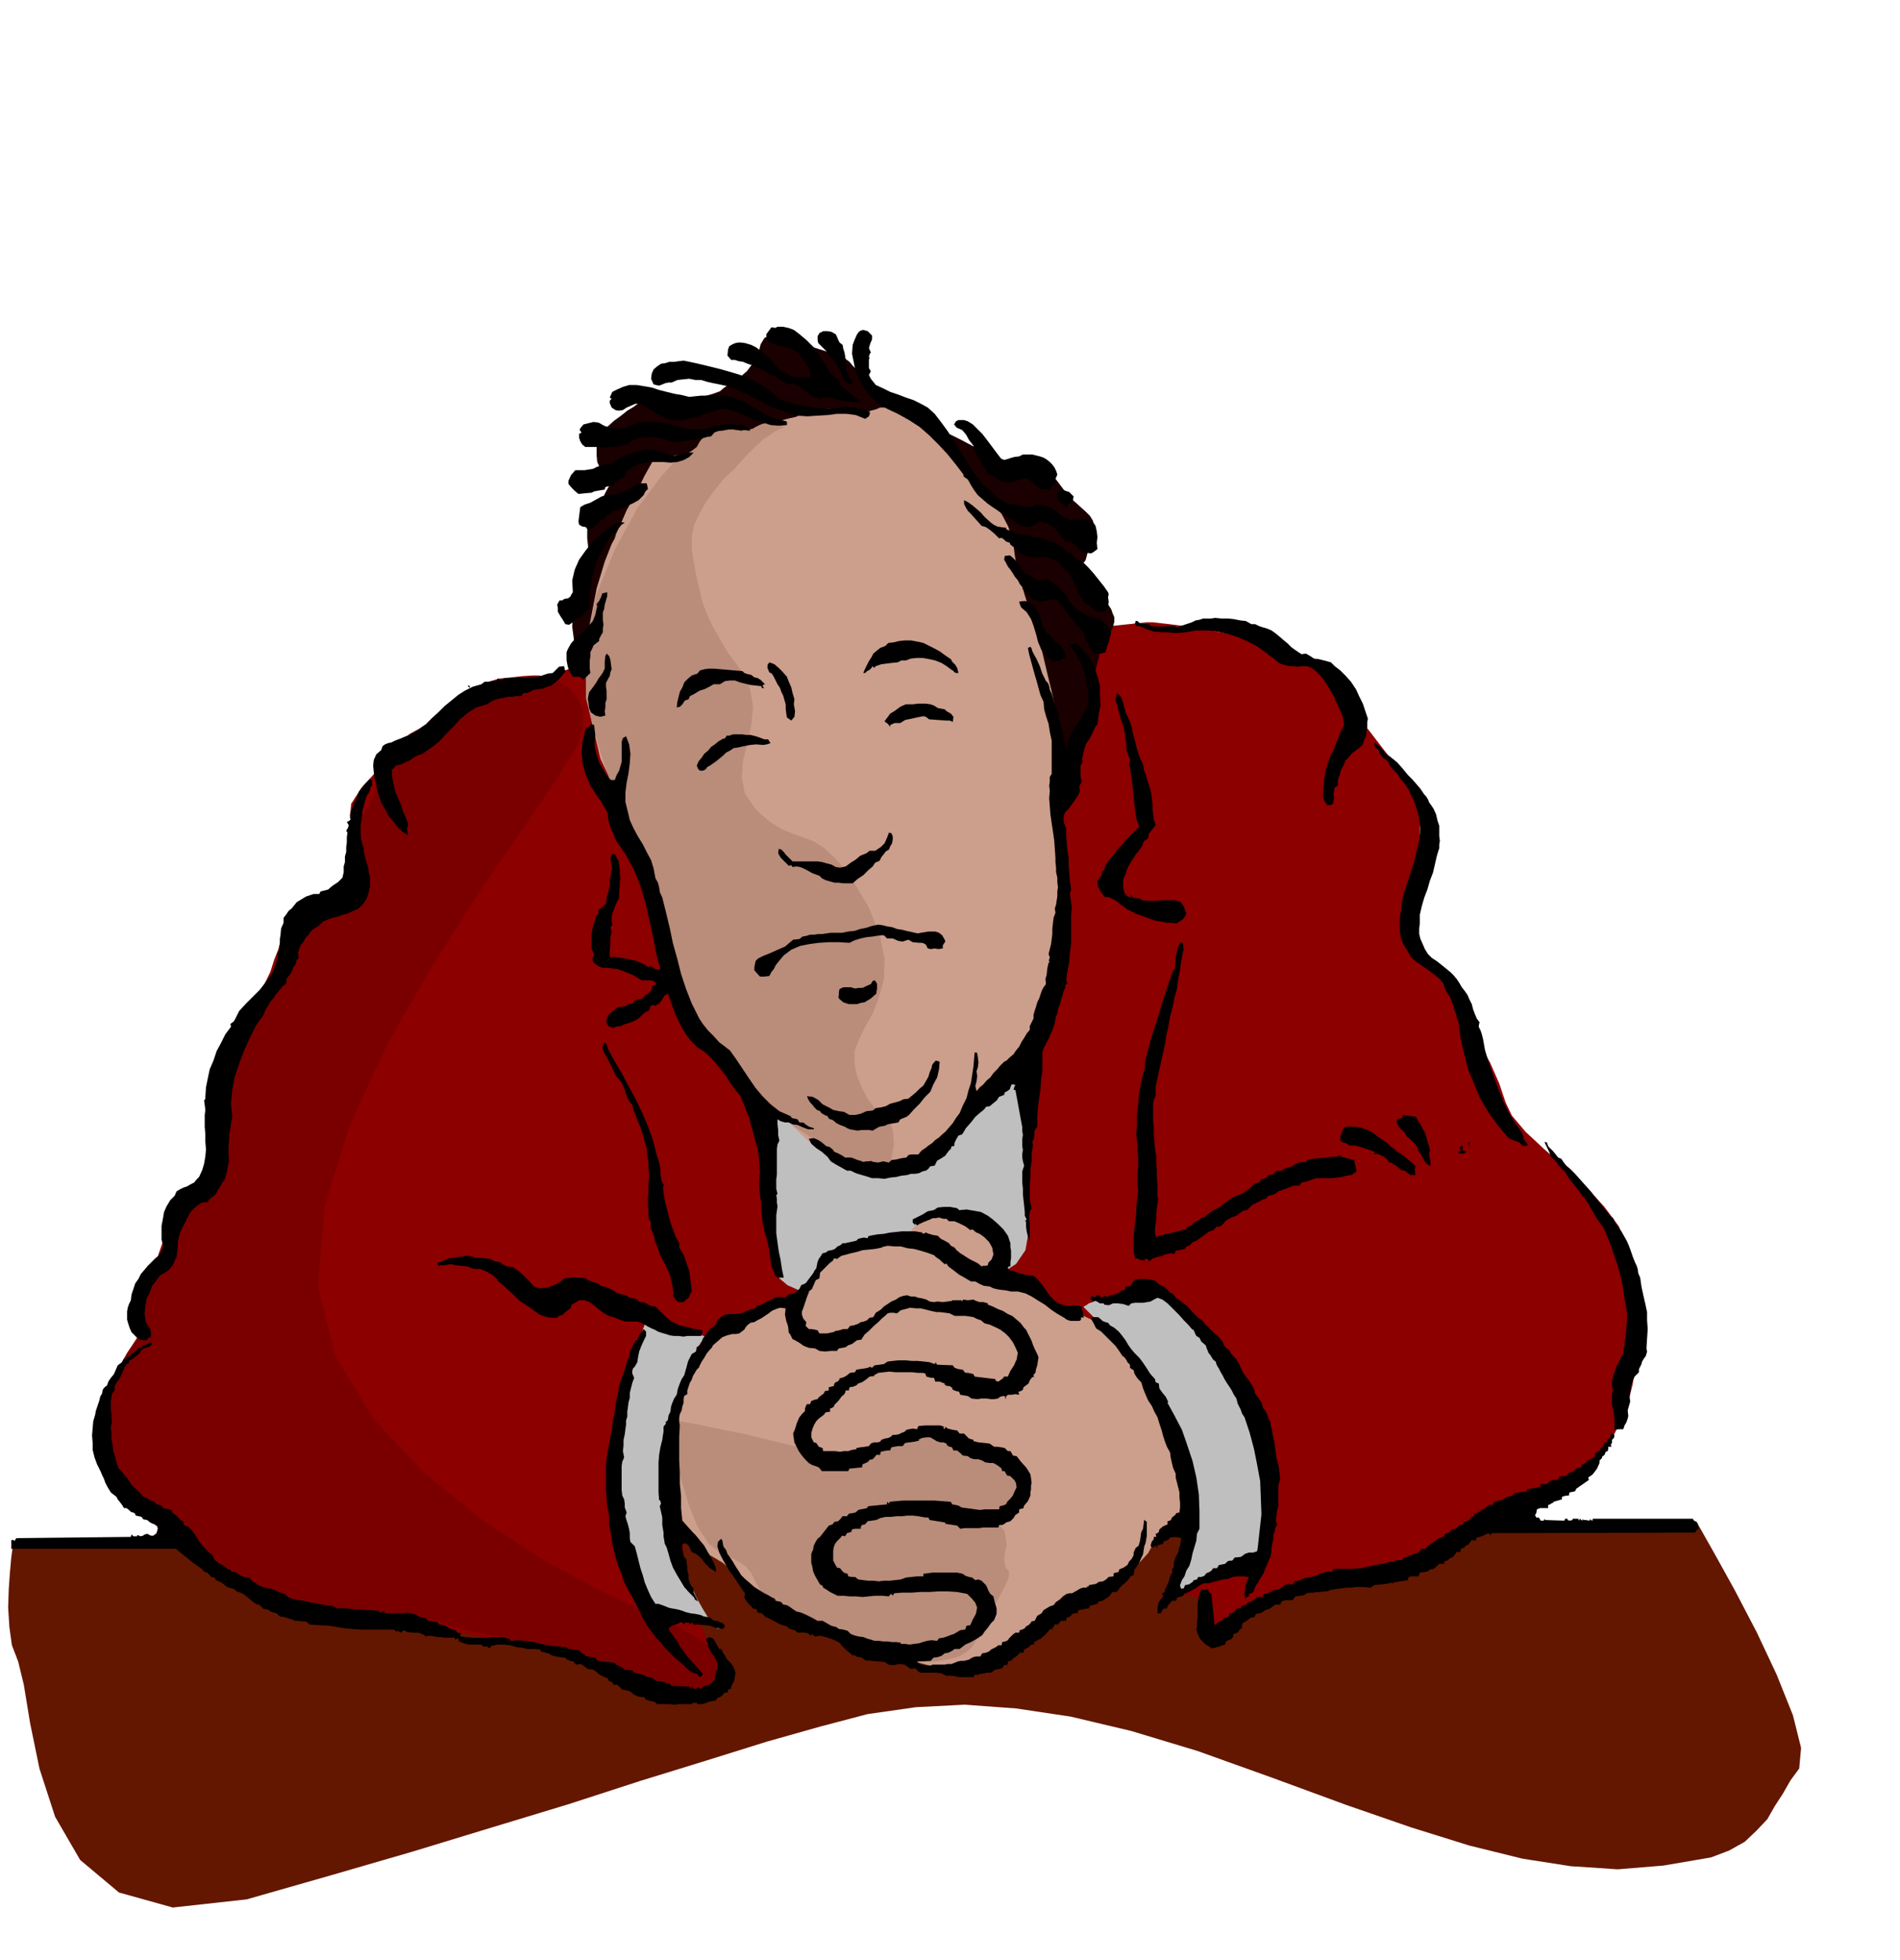 <svg xmlns="http://www.w3.org/2000/svg" width="490.455" height="505.98" fill-rule="evenodd" stroke-linecap="round" preserveAspectRatio="none" viewBox="0 0 3035 3131"><style>.pen1{stroke:none}.brush3{fill:#bfbfbf}.brush4{fill:#cc9e8c}.brush5{fill:#ba8c7a}.brush6{fill:#1a0000}.brush8{fill:#000}</style><path d="m22 2468 2688-37 8 14 22 39 31 56 35 67 32 68 26 65 13 52-3 33-14 19-12 21-13 20-12 21-17 18-19 18-25 14-29 11-76 13-73 6-75-5-77-12-85-21-93-29-104-36-117-43-120-43-106-32-97-23-87-13-82-6-78 4-77 11-76 20-85 24-96 30-107 33-114 37-122 37-128 39-131 38-133 38-118 13-86-24-62-52-40-69-25-77-15-73-10-61-9-37-10-26-4-29-2-31 1-30 2-28 2-22 2-15 2-5z" class="pen1" style="fill:#631700"/><path d="m714 1135 15-6 42-14 62-22 78-25 85-30 88-29 84-29 75-24 73-16 83-3 87 6 85 13 75 14 62 15 41 11 16 5 67-7h9l27 3 38 5 45 8 47 9 44 12 35 13 23 17 16 19 21 26 24 29 26 32 23 30 23 29 18 24 13 19 4 19 1 28-2 34-4 38-5 37-1 34v28l7 20 11 18 18 27 21 33 23 37 22 37 21 38 15 34 10 30 10 21 22 26 29 27 34 30 33 30 30 33 23 31 13 32 6 41 6 44 3 45v46l-6 44-10 41-19 38-25 32-31 25-28 23-29 19-28 19-31 16-33 17-37 18-41 19-37 15-21 10-13 5-7 4-9 1-13 3-25 4-39 10-62 16-47 19-36 17-25 15-18 7-11-1-8-12-4-26-5-10-9-5-12-2-13 1-15 2-11 2-8 2-2 2 1-1 5-2 7-5 9-7 7-13 8-16 5-23 3-29-1-29v-17l-4-8-9-1-19 3-27 7-41 7-55 8-178 13-143 8-113 3h-83l-60-3-38-3-21-3h-5l-1 3v10l-1 14v35l2 18 2 17 6 14 5 11 6 13 5 12 6 13 5 11 6 12 5 9 6 9 11 22-1 15-12 8-16 4-20-1-18-1-14-3h-4l-6-2-15-4-23-7-30-8-37-10-41-11-45-11-47-10-59-13-58-12-56-11-52-9-48-8-39-6-30-4h-17l-31-8-42-19-49-28-50-34-49-40-40-39-28-38-9-33v-29l1-23 1-20 4-17 4-18 7-16 8-19 12-21 11-27 9-26 6-27 7-26 5-27 7-26 9-26 13-24 12-20 13-9 12-3 11-2 8-6 8-11 5-23 5-38 2-45 4-38 3-33 7-29 6-28 10-24 12-24 16-24 13-24 10-21 6-19 6-15 5-15 9-14 13-13 20-13 20-15 16-13 13-13 10-13 6-15 5-15 3-17 1-18-2-18-1-13-3-11 1-8 1-10 7-11 10-15 17-19 19-22 21-20 19-18 20-15 15-13 13-9 8-6 4-1z" class="pen1" style="fill:#8c0000"/><path d="M1223 1768h1l5 3 7 4 10 6 11 7 13 9 13 9 15 12 12 10 13 10 11 8 11 9 10 5 11 6 11 3 13 3h23l12-1 14-3 14-6 16-9 17-13 20-17 18-20 17-15 15-14 14-11 11-11 11-9 10-10 11-10 8-2 6 16 5 28 4 38 1 42 2 45 1 42 3 37-5 28-15 22-26 17-32 14-40 8-44 6-49 3-50 4-46-1-34-3-26-6-18-8-13-11-7-11-4-11-1-11-3-20-1-31-2-39-1-42-2-42-1-34v-33z" class="pen1 brush3"/><path d="m1134 2140 7-10 8-6 6-6 8-5 7-5 11-4 13-6 17-5 16-6 13-1 10-1h10l6-2 7-3 7-8 8-11 8-15 10-14 11-12 12-10 12-9 13-6 13-5 13-1 11-1h32l8-1 8-2 6-5 7-6 4-9 7-8 7-7 9-6 8-6 9-3 10-3h19l11 4 11 4 11 7 10 6 11 7 8 7 9 7 4 5 2 8-1 8-1 9-3 7-2 8-2 5v6l3 1h4l7 2 7 2 10 5 9 6 12 10 11 9 14 9 15 7 17 8 15 7 16 7 15 7 14 8 15 15 21 30 24 41 26 47 23 47 20 45 13 37 5 26-5 15-7 12-10 9-10 6-11 3-9 3-6 1-2 1-1 1-3 5-5 8-6 11-11 12-14 14-19 15-21 15-26 16-26 18-26 19-24 19-26 17-24 15-24 11-22 7-22 2-18 3-17-1h-16l-19-4-22-6-26-8-31-11-37-15-36-15-36-16-32-15-30-16-24-15-19-13-10-11-10-12-12-10-15-9-15-8-15-9-14-6-11-5-5-3-4-10-4-17-3-22-3-25-3-25-2-20-1-15v-8l1-5 3-7 3-13 6-15 8-21 12-26 10-27 9-21 7-16 7-10 3-7 3-4 2-2h1z" class="pen1 brush4"/><path d="m1072 2274-2-1-4-2-3-2h1l5-1 15 2 24 4 38 8 45 9 45 11 45 11 43 8 39 2 35-4 30-13 24-24h2l6 1 9 1 13 3 14 3 15 4 15 4 15 6 12 4 12 5 11 5 10 5 8 5 8 6 7 6 7 9 4 8 4 10 2 9 1 11-3 8-4 9-8 7-11 5-14 1-11 1h-18l-10-1-10-1h-27l-9-1 7-1h16l23 2 23 5 21 10 13 15 3 22-4 19 1 12 2 6 4 4 1 4-1 8-6 13-12 23-15 24-10 21-8 16-7 13-10 8-11 7-15 4-21 4-23 1h-18l-16-2-13-3-14-6-14-5-17-8-19-7-22-8-19-6-19-6-15-5-16-8-15-9-15-11-13-14-13-16-7-12-5-10-4-8-7-8-8-6-12-7-18-7-21-16-18-27-14-34-11-36-9-37-5-30-4-22v-7z" class="pen1 brush5"/><path d="m923 1046-5-15-2-15-2-15 1-14v-15l3-14 3-13 6-11 4-12 4-9 2-9 2-8v-9l1-8-1-10-1-9v-13l6-15 7-15 9-15 7-15 6-11 1-9-3-4-7-6-5-8-5-11-1-11v-14l3-12 5-12 10-8 10-9 11-8 10-8 10-6 8-6 8-3 7-2 7 1h7l12 1 15-1 17-1 16-3 16-3 14-4 11-4 7-6 8-5 7-5 8-4 6-6 7-6 6-8 7-8 3-10 4-9 2-8 3-5 3-5 5-3 7-1 10 3 11 3 12 3 12 3 13 4 12 4 13 4 12 4 12 5 9 3 8 6 5 6 6 6 4 6 6 7 7 7 11 8 9 6 10 8 9 8 9 9 9 8 12 8 14 8 17 8 17 6 18 8 16 8 17 9 15 7 16 8 16 6 16 7 13 3h10l9-1 8-1h6l8 4 8 9 12 16 12 16 12 13 10 9 10 9 7 7 5 8 1 10-1 14-5 13-3 11-2 8-2 7-6 8-8 9-4 4 3 6 6 7 9 9 9 7 10 7 8 6 7 6 3 3 4 6 2 6 3 7v7l-2 8-4 9-6 10-9 15-7 28-8 33-7 37-9 32-8 26-9 14-10-3-12-24-12-38-12-48-11-51-11-52-9-45-9-34-6-17-10-15-5-8-3-5-4-4-9-5-15-7-27-13-39-19-39-25-24-25-16-22-10-18-13-14-19-5-33 4-50 17-58 19-50 17-43 14-36 16-31 17-24 24-20 29-14 39-13 38-10 31-9 23-8 18-8 12-8 10-8 7-7 7-7 3-3 3-2 1 2 1 4-1h3l-30-11z" class="pen1 brush6"/><path d="m982 860-5 9-11 28-13 43-11 57-6 65 5 73 18 77 38 79v1l1 6 2 8 4 14 5 16 7 21 8 24 11 30 8 29 6 27 4 26 5 27 7 27 11 29 16 30 25 35 26 33 25 29 23 24 20 21 16 14 13 12 8 6 3 3 2 2 7 8 11 10 14 14 14 13 17 12 15 9 16 6 14 2 17 3 18 1h19l19-3 20-6 19-10 20-13 18-16 18-13 18-14 18-15 18-19 19-22 19-29 21-35 17-48 14-59 10-66 7-69 4-70 2-64v-57l-2-44-6-40-6-38-9-37-8-34-10-33-9-30-9-28-7-24-6-22-3-18-2-16-3-15-6-16-10-19-16-24-23-28-19-22-17-20-17-19-16-17-19-16-20-12-22-11-24-8-28-7-27-3-28-2h-78l-7 1h-10l-18 6-25 8-27 11-29 11-26 13-23 11-13 10-12 12-13 21-14 25-14 29-14 25-10 23-7 15-2 7z" class="pen1 brush4"/><path d="M1253 683h-2l-4 2-7 3-9 6-12 8-13 12-15 15-17 19-19 18-15 19-13 18-10 18-8 17-4 19v21l4 24 4 22 5 20 4 18 7 18 8 18 12 21 14 24 21 28 14 29 5 29-3 29-6 29-7 27-2 28 5 26 18 26 22 19 20 12 17 7 17 6 16 6 17 11 18 17 22 26 30 50 18 44 8 39-1 34-8 28-10 26-12 21-10 21-7 18v20l4 20 8 19 9 17 11 15 11 11 9 9 6 6 3 9 1 11 1 12-2 11-2 11-4 11-3 9-10 1-21-6-31-13-39-21-46-31-48-40-51-51-49-61-27-44-24-52-22-58-18-61-19-63-17-60-18-56-17-49-24-89v-85l17-82 30-73 35-64 39-52 35-38 27-19 17-12 15-10 12-10 10-7 9-6 9-3h9l13 4 11 4 9 5 7 4 6 4 5 5 2 2z" class="pen1 brush5"/><path d="m866 1080-5-1h-10l-16 1-18 2-20 2-20 6-17 8-13 12-15 12-17 13-20 13-20 13-20 11-16 12-12 10-5 11-4 12-7 19-10 22-10 25-12 22-8 20-6 13-2 6v1l1 4 2 6 3 9 1 8 1 10-1 10-2 11-4 8-4 8-6 6-5 7-7 6-8 6-10 6-11 8-11 5-6 2-5 1-2 3-4 4-4 10-9 15-13 24-19 29-18 34-19 35-17 35-16 32-13 30-9 22-4 17-2 13v42l1 25-1 23-3 22-6 17-8 12-12 6-11 8-10 9-9 9-8 9-6 11-4 10v12l-2 11-5 12-7 12-7 13-9 10-7 11-6 8-2 7-3 6v22l1 12v11l1 10v6l1 3-3 2-6 9-8 12-9 16-11 17-9 18-8 18-5 17-3 16 2 18 5 20 7 20 7 18 9 18 8 13 9 11 9 10 15 15 18 19 21 21 21 21 23 21 21 17 21 15 20 10 24 9 26 8 28 8 27 5 28 6 26 4 25 5 21 2 22 3 20 1 21 2 18 1 19 2 17 3 16 6 19 5 28 7 32 6 36 9 36 7 34 9 29 8 24 8 17 7 16 9 14 8 14 8 12 6 13 6 13 4 15 2h14l13 1 12 2 12 2 10-1h9l8-4 7-5 4-8 4-5 3-6 3-4v-10l-2-6-2-6-8-9-12-11-17-12-17-11-20-12-16-9-15-7-9-3-29-12-61-29-85-46-94-61-96-77-83-88-62-102-27-111 10-124 40-131 61-132 74-128 75-118 70-101 54-80 31-50 8-33-1-25-9-20-12-13-16-10-13-6-10-3h-4z" class="pen1" style="fill:#7a0000"/><path d="m1731 2088 11 11 3 3 5 5 7 8 8 8 9 10 11 12 13 14 11 11 10 10 8 10 8 11 7 13 9 20 9 27 13 36 10 37 8 33 6 29 3 26v22l-3 21-5 20-8 20-10 17-7 13-6 9-1 7v1l7-1 11-5 17-7 19-10 19-7 18-6 18-4 14-4 12-3 7-4 5-3 2-11 7-20 7-29 7-34 2-40-2-41-11-42-20-40-28-39-27-37-27-34-24-29-22-24-18-17-12-10h-6l-5 3-7 4-9 4-8 4-11 2-9 3-9 1-5 1h-7l-7 2-7 2-6 3-6 2-4 3-4 2v1zm-696 15h-5l-4 1-1 2v1l4 3 10 3 18 5 19 3 16 4 12 3 11 3 6 2 6 2 2 1 2 1h-2l-4 3-6 5-6 11-9 16-8 22-9 30-8 39-7 39-4 33-2 27 1 25 2 21 5 22 5 23 8 27 7 26 9 24 9 21 10 18 8 13 8 11 5 6 3 3 6-1-3-2-12-3-16-2-19-4-19-3-16-3-10-1-10-8-12-17-14-24-14-27-14-29-10-28-7-23-1-15 1-15 1-18 1-21 3-23 2-25 3-23 3-23 5-19 4-21 6-23 6-23 8-23 5-21 6-16 4-12 2-3z" class="pen1 brush3"/><path d="m1050 722-1 1v4l2 1 4 1h17l9-2 8-1 5-1 5-1 6-4 8-6 5-9 6-7 3-4 7-3 8-2 12-1 10-2h8l6 1 6 1 4-1h4l4-1 6-1 5-3 6-3 5-2 6-1 9-3h10l4-1 7-2 8-2 9-2 7-3 8-2 7-2h6l7-2 7-2 3-1 6-1h6l8 2 6 1 7 1 4 1 4 2 7 1 9 1 5-2 7-1 6-3 8-2 7-3h15l8 4h5l2-4-3-8-7-9-14-10-20-8-28-4-35 2-39 3-36 6-33 6-29 6-27 6-22 6-19 6-15 6-14 6-12 9-10 10-8 11-7 9-5 9-3 6v3z" class="pen1 brush6"/><path d="m1304 559-2 1 5 5 4 6 4 7 5 7 3 6 5 7 6 5 7 6v5l7 6 8 7 7 6 10 5v4h-17l-8-2-7-1-9-3-7-1h-9l-7 2-8-3-6-3-6-4-5-4-6-5-5-3-7-2-7 1-27-16h-4l-2-2-3-3-3-1-7-3-6-3-7-3-6-2-7-3-7-1-6-2h-6l-6-7 1-10 2-5 5-3 5-2 6-1 9 1 10 3 8 4 9 7 7 6 8 7 7 8 8 9 8 4 9 5 4 1 5 1h5l6-1 2 1 4 1 3-1 2-2-1-6-1-6-3-5-2-4-7-9-7-8-7-4-6-3-7-2-6-1-7-2-6-2-6-3-4-3-1-9 6-8 2-3h3l3 1 4-2h9l9 2 8 3 8 6 6 5 7 6 7 7 8 8zm89-23v6l-3 7-2 7 3 7-2 3-1 4 1 2-1 2v14l3 5-3 6 3 6 4 5 4 5 11 5 12 6 12 4 13 5 12 4 12 6 11 6 11 10 10 13 11 15 9 14 9 15 9 14 9 15 10 14 12 15 6 5 7 6 6 6 9 6 5 4 8 2 9 1 8 2h1l3 1h15l6-3 9 1 9 2 8 4 6 4 7 6 7 4 9 4 3-1h23l5 2 5 2 4 6 2 9 1 9-1 9 1 10-5 4-5 3-7-1h-6l-7-7-6-6-8-5h-8l-7-11-8-9-5-4-4-3-6-3-5-1-8-1-4 4-5 3-7 2-10-2-7-4-7-6-8-3-9-6-8-6-9-6-7-5-8-7-7-6-6-8-5-8-5-9-7-5v-3l-13-17-13-16-14-15-14-14-16-14-17-11-18-10-17-8-15-9-11-10-10-13-7-12-7-15-3-14-3-15 1-14 3-8 4-9 3-4 3-2 4-1 7 2 7 7zm-47 15 1 6 2 6 1 6 1 7v6l1 7 1 6 3 7 5 5 1 7-8-2-5-4-3-6-2-6-4-7-3-7-5-7-5-4-7-10-8-8-5-5-1-5v-6l3-5 6-3h7l6 1 7 4 2 4 2 5 2 4 5 4z" class="pen1 brush8"/><path d="m1246 638 12 4 13 4 13 2 14 3 13 1 13 1 13-1 14-2h8l11 2 10 2 10 5-2 6-6 4-15-6-15-2h-15l-15 2-17 1-15 1-16-1-15-4-15-6-14-5-13-7-13-7-14-7-13-6-14-5-14-3-10-2-9-2-10-3h-9l-10-2-10 1-9 1-9 4h-5l-5 1-5 2-5 2-5-1-4-1-4-9 1-8 3-7 6-5 6-4 7-1 6-2h8l7-1 8-1 19 4 21 5 20 5 21 6 19 6 19 10 18 11 17 15z" class="pen1 brush8"/><path d="m1101 634 9-1 10-1h30l11 1 9 2 11 4 9 3 9 6 9 5 9 6 9 4 9 5 9 2 12 3 1 1v5l-13 1-13-1-12-4-12-3-12-6-12-5-12-5-11-3-12 1-11 4-12 3-10 5-12 2-11 3h-12l-12-1-7-3-6-3-6-3-5-3-6-4-5-4-6-3-5-2h-7l-7 3-7 3-6 4-7 1-5-1-6-4-3-7v-4l3-3-3-2 4-9 8-4 9-4 10-3h12l12 2 12 2 12 4 12 3 12 3 12 2 12 3zm500 101 6-1 6-2 7-2 8-1 6-3h15l8 2 4 1 6 2 5 3 5 4 3 3 4 5 3 6 2 6-3 7-1 8-5 4-4 5h-11l-5-3-4-2-8-8-9-5-6 1-5 2-6 1-5 2h-11l-6-1-4-1-5-5-4-2-6-2-3-4-5-7-4-6-3-6-3-4-3-4v-5l-4-2v-6l-1-3-7-9-5-9-6-7-9-4-4-5 3-5 4-2h9l6 2 8 5 8 8 7 7 7 9 6 8 6 8 6 8 7 9zm-467-51 6-3 8-1 9-2h17l8 1 8 2 8 4v3l-9-1h-8l-9-1h-17l-7 2-7 3-5 6-7 1-6 2-7 1-6 2h-7l-6 1-7 1-6 1h-7l-6-1-7-3-6-1-8-2-7-1h-8l-7 1h-7l-7 3-6 3-6 5-9 2-9 2h-8l-8 1-9-1h-24l-5-4-3-5-2-6v-6l2-1 2-1-3-4 1-3 5-6 8-2 8-2 8 1 9 5 11 4h6l6 1 6-1h6l9-5 11-3 10-2h21l11 2 11 2 11 4 5 1 6 2h6l7 1h12l7-1 7-1zm-35 39h9l-7 7-9 5-10 3-11 1-12-1h-22l-9 2-11 2-8 5-8 6-5 10-5 2-5 3-4 3-2 4-5 1-4 1-4 1-1 4-6 1-6 1-5 1-4 2-11 1-10 1-6-5-5-5-5-6v-5l4-9 7-8h15l6-1 7-1 6-3 6-2 6-2h9l10-7 12-6 12-5 13-3 12-3 13 1 13 3 13 6h6l7-2 7-2 7-1zm-64 58-4 4-3 6-4 4-4 4-9 5-9 4-10 4-9 4-4-1-1 3-3 2-3 2-4 2-2 4-7 4-7 7-7 5-6 3-3-5-6-1-5-3-1-5 1-8 1-8 1-7 7-4 9-3 9-5 9-5 10-3h8l8-1 7-3 8-3 7-5 8-3 7-3h9l2 9zm680 12-1 5-2 4-5 3-3 5-5-3-5-3-4-5-1-5-1-6 3-3 3-2h5l9 3 7 7zm-149 25 7 8 10 9 4 3 6 3 6 1 8 1 1 3 4 1h4l3 4h2l3 2h5l6 2h5l6 1 2 2h7l8 1 7 2 7 5 6-1 5 4 4 3 6 2 5 7 9 4 5 6 8 5 7 4 7 7 8 9 8 10 8 10 7 10 1 3-1 5 1 7-1 9-4 5-5 2h-10l-3-4-2-1-3-1-1-3-1 1-1-3-4-1-4-2-1-4-4-4-2-4-3-5-1-5-5-9-4-9-5-9-7-5-5-7-5-5-7-3-6-3-6-1h-11l-5 1-11-1-8-3-4-2-3-1-3-2v-3l-4-3-4-3-4-3-1-3-6-2-3-3-4-3-4 1-7-7-7-6-7-5-7-2-9-10-8-9-5-5-3-5-3-6v-6l6 3 7 5 6 5 7 6zm-568 17-5 3-4 5-5 5-4 5-4 4-4 6-4 5-2 7-6 8-5 9-4 10-3 11-3 11-1 11-2 11v19l-2 8-6 6-5 6-8 3-6 6-6 4-6-1-4-7-4-6-4-7v-6l-1-5 2-4 2-3h4l3-2 3-1h3l4-3 2-4 2-3-1-19 4-17 7-16 10-14 11-14 13-12 13-11 15-8 5-1 6 1zm632 71v3l3 1 2 1 1 4 6 3 6 3 5 3 6 4h4l5-3v2l3-4 3 2 3 4 5 1 2 3 5 3 8 9 9 10-1 3 2 1 2 1 2 4 7 8 9 6 4 2 5 3 6 2 6 2 9 2 7 6 6 6 5 9-2 8-2 8-3 8-2 8-8 2h-7l-7-5-3-5-3-7-5-5h1l-1-7-3-6-5-5-3-4-4-2-1-2-1-4-1-1-6-6-4-5-4-6-3-5-5-6-4-4-7-2-7 2-6 1-6 1-7-2-5-1-9-9-9-9 1-1-5-6-3-6-5-6-3-5-4-6-4-5-3-6-3-5 1-6 8-1 4 3 5 5 4 5 4 6zm-665 67-2 5v13l1 7-1 6v6l-3 5-3 6v3l-4 3-5 4-2 5-3 6v7l-1 6v13l1 7-6 6-6 5-3-4-4-1h-8l-1 1-3-6-3-5-2-6-1-5-1-6v-12l2-5 5-9 7-8 8-7 8-6 6-8 6-7 4-10 2-10 1-3-1-4 4-5 3-6 2-6 8-2v6l-2 7-2 7-1 7zm681-11v2l4 2 2 1 2 4 2 4 3 5 2 6 3 7 1 6 3 6 3 5 6 5 6 7 9 8 3 3 4 5 2 5 1 7-5 3-5 3h-6l-6-1-10-9-7-9-5-12-3-12-4-13-4-11-7-11-9-8-2-5-1-4 9-1 9 2zm316 26 9 1 10 2 9 1 9 5h6l6 3 6 2 7 2 7 3 7 5 6 5 7 6 6 5 6 6 7 5 9 6 7-1 7 4 6 4 8 1 4 1 8 2 7 2 6 6 9 7 9 9 8 9 8 12 5 11 6 12 4 12 4 12-1 6v8l-1 6-1 8-3 6-2 7-5 5-5 4-7 5-5 6-6 6-3 8-4 7-2 8-3 8v9l-5 3-1 5-1 6 1 6-1 4v4l-4 3h-6l-4-6-2-5-1-6 1-5v-6l1-6v-6l1-5 2-12 3-10 4-11 5-9 4-11 4-10 4-10 5-10-1-7-1-6-2-5-2-5-3-6-2-5-3-5-1-5-5-8-4-7-5-8-4-6-6-7-6-6-7-5-7-3h-8l-7 1-7-1h-7l-8-2-6-2-6-4-4-4-6-4-5-4-15-11-15-8-16-7-15-5-17-4-17-2h-18l-18 3-10 1h-9l-10-1h-9l-7-1h-5l-5-2-4-1-5-2-4-2-5-2h-5l-2-4 1-4h3l3 3 4 1 6 1h5l5 4 1-1 9 1h9l5-1h11l6 2 5-2 6-2 6-2 6-2 6-3 6-1 6-2h13l6-1 10 1h11zm-443 65 2 4 5 5 3 5 2 8h-4l-2-1-3-3-2-1-8-6-8-5-10-4-9-2-11-2h-10l-9 1-8 3h-7l-6 3-10 1-8 1-8 1-9 3-3 3-2-3-2 3-3 3-4 2-3 3h-3l3-7 3-6 3-6 4-6 3-6 6-5 5-4 8-3 5-5 9-1 8-2 9-1h10l11 2 9 2 10 5 8 4 9 5 8 6 9 6z" class="pen1 brush8"/><path d="m1732 1041 9 11 7 14 5 14 4 15v15l1 16-3 15-2 16-4 5-3 7-3 6-3 6-5 7-3 9-2 9-2 9 2 1-4 7v17l2 9-4 7 1 8-3 7-5 7-5 7-5 7-6 6-2 7v8l4 10v11l1 12 1 12 2 12v12l1 12 1 13 2 14-2 6 1 8 1 7 1 7-1 14v44l-2 15-1 15-3 15-2 15 2 2-1 3-3 2 1 3-3 6-2 8-2 6-2 8-3 7-1 7-3 7-1 8-2 6-2 6-3 6-2 6-3 5-3 6-3 6-2 6v30l-2 14-1 15-2 14-2 15-1 15v16l-4 5-1 7v4l-1 4-2 4 1 6-2 12v12l-2 13v13l-1 12v25l3 13-3 5-1 6v7l1 7v28l-3-8-2-8-1-8v-8h-2l3-3-3-6v-6l-1-10-1-9-1-9v-9l-1-10v-18l3-9-2-7-1-6v-6l1-6-1-6v-12l1-6-1-6v-6l-1-6-1-5-9-49h-3l1-4 2-4-6-1-2 5-1 3-4 3-4 2-1 4-8 3-4 6-5 4-6 5-6 1-2 3-3 3-4 3-8 7-7 9-8 9-6 10-6 2-3 5-3 6-1 6h-4l-1 4-2 2-2 2-5 7-6 4-7 4-4 8-7 1-3 4-4 3-5 1-6 3-6 1h-7l-6 2-9 1-8 2-10 1-9 2-10-1h-10l-9-3-7-2-7-2-5-2-6-3h-6l-9-5-9-5-8-5-5-7-9-8-9-6-8-7-4-8 8-1 7 3 6 4 7 6 5 1 5 4 3 4 5 2 6 3 6 4h10l10 4 4 1 5 2 5-1h6v-1l5 2 8 1 8-2 9 2 4-4 8-1 8-2 8-1 3-4 5-1h11l5-6 6-4 5-4 6-4 5-5 6-4 5-5 5-4 6-7 6-7 5-8 6-8 5-12 6-12 3-12 4-12 2-13 2-13 1-12 1-11 4 1 1 7 1 8-1 8-2 6 1 8-1 8-2 8 2 8 5-6 6-5 5-6 6-5 5-7 6-6 5-6 6-6 2-1 2-1 5-5 6-5 4-6 5-6 4-8 4-6 4-7 5-6v-6l3-6 3-6v-6l2-7 2-6 2-7 3-6 2-6 2-6 3-6 4-5-1-8 2-7 1-10 2-9 2-2-1-1-1 1 2-7-2-5 2-8 2-8 1-8 1-8v-9l1-8 1-9 3-8-1-7 2-6 1-7 1-6v-8l1-7-1-8v-7l-2-9v-7l-1-9v-7l-1-14-1-14-2-14-2-13-2-14-1-13-1-13 1-12-1-8 1-7v-7l3-5v-53l-3-14-2-13-4-12-3-11-1-12-5-11-3-11-3-11-3-10-3-11-3-11-3-11-2-10 4-2 2 3 1 4 2 4 5 9 5 11 2 6 2 6 3 6 3 6 3 3 2 5 1 6 3 6 2 6 2 9 3 7 4 8v6l2 8 1 7 3 8 1 7 2 8 2 7 2 8 2-14 6-12 7-12 8-11 6-12 5-12 1-13-2-13-2-10-1-9-3-9-3-8-5-9-4-8-5-7-5-6 2-3 4-1h5l4 4 4 4 4 5zm-755 28-2 5-1 6-3 5-3 6v6l1 7v13l-2 6v7l-1 6 1 7-8 2-8-2-7-5-3-7-1-9-1-6 2-10 6-8 5-7 4-7 6-8 4-8v-11l1-9 2-4 4 4 2 6 1 7 1 8zm292 48-1 8 2 11-1 9-5 6-7-5-1-6-1-8v-7l-2-7-2-7-3-6-2-6-4-6-3-6-3-6-3-5-4-2-1-2-1-3-1-1v-6l3-4 8 3 7 6 6 6 7 8 3 8 4 9 2 9 3 10zm-366-44-5 6-5 6-6 5-6 5-7 2-7 3-8 1-7 1-5 3-5 2h-6l-3 5h-8l-7 1h-7l-7 2-7 1-7 2-6 3-6 4-17 5-13 8-13 11-11 12-12 12-11 12-13 10-13 9-11 4-10 7-6 2-5 3-6 2-5 1-6 7v9l2 10 2 10 2 7 3 7 3 7 3 7 2 7 3 7 3 7 3 9-2 7 2 10-7-4-6-5-6-6-3-5-9-10-5-10-6-10-4-10-3-11-2-10-3-10-1-10-1-10 1-9 4-9 8-7 2-6 4-3 5-2 5-1 6-3 8-3 7-3 8-3 7-4 7-4 6-5 6-4 10-10 10-9 10-10 11-9 11-9 11-7 12-6 14-4 5-4h7l6-1 7-1v-2l1-1h2l2 3 8-4h10l10-1 11 1 10-1h10l8-3 9-3 8-1 5-5 5-5 8-1 2 9zm283-1 3 3 6 2 5 1 5 4 5 1 5 3 3 3 4 4-3 1-1 2 3 3h-4l-1-3-9-1-9-1-8-2-8-2-8-3h-8l-8 1-8 5h-10l-7 4-8 4-7 2-5 3-5 3-6 3-2 5-6 2-4 6-4 4-5 1 1-9 2-8 2-8 4-7 3-8 6-6 6-5 9-3 4-5 7-2 7-1h8l46 4zm-435 25-1 1v1l-3-4h2l2 2zm1050 47 4 9 3 10 2 10 3 10 2 9 3 10 3 9 5 10 1 8 3 8 2 7 3 9 2 7 2 8 1 8 1 9v8l1 8 1 8 3 9-3 4-4 5-4 5-1 7-7 5-3 8-5 7-5 6-1 2-2 3-4 6-4 7-3 6-2 7-3 6-1 7v8l2 9 4 5 6 3 1-5 2 4 5 2h5l6 3 10 1h11l11-1h20l9 3 5 7 4 12-3 5-3 4-5 3-5 3-8-1h-8l-8-2-8-1-9-3-8-3-8-3-7-2-7-4-7-3-6-5-6-4-6-5-6-3-6-3h-6l-7-9-4-8-1-9 6-8 1-3v-3l4-4 2-7 6-9 7-8 6-8 7-7 6-8 7-7 7-7 8-7-4-10-2-9-1-9-1-9-1-10-1-10-1-9-1-9-1-7-1-6-1-7-2-5 2-4v-5l-3-6-2-6-1-6v-6l-1-7-1-7-1-6-1-6-2-6-2-6-2-6-1-5-2-6-1-6-2-5-1-4 2-11 6 5 4 10 1 5 2 6 1 5 3 6zm-303-13 11 2 3 3 7 4 4 5-1 8-5-2h-6l-27-2-5-4-4-1-10 2-9 2-10 2-8 5h-9l-7 3v3l-4-5-3-2-2-2 3-4 6-8 8-5 8-6 9-4h12l7-1h13l7 1 6 2 6 4z" class="pen1 brush8"/><path d="m951 1175-1 9v9l2 9 3 10 3 8 5 8 4 7 6 8 3 3h6l3-8 4-7 2-7 2-7v-32l2-6 5-3 5 13 2 15-1 15-2 16-3 15-2 16v15l4 16 3 13 6 13 7 13 8 13 6 12 7 13 4 13 3 16 4 7 2 8 1 7 4 9 6 24 6 25 5 24 7 25 6 24 8 24 9 23 12 24 6 9 8 10 9 9 9 10 8 6 9 7 10 14 10 15 10 15 11 16 11 13 13 13 14 11 18 8 2 3 5 1 4 1 3 5h6l5 4 5 3 7 2v2h-9l-8-3-9-4-8-1-6-3h-6l-7-2-5-3v8l1 9v8l2 9-3 6-1 7v41l-1 8v15l2 8-2 2 1 6v6l1 6-2 14v29l2 15 2 14 3 14 2 14 3 14h-10l-4-4-1-4-4-9-2-9-1-9-1-9-2-9-2-9-3-9-2-8-2-11-1-9-1-10v-10l-2-13-1-12v-13l1-12-1-14-1-12-2-12-3-10-3-11-2-9-3-9-2-9-4-9-3-9-4-9-3-8-9-11-8-11-7-11-7-9-9-11-8-9-10-9-11-7-10-10-7-9-7-11-5-10-6-12-4-11-4-12-4-11-6 4-4 7-4 5-7 4-2-2-5 2-1 5-2 3-4 1-6 5-6 6-7 4-8 3-7 2-6 3-7 1-6 2-6-2-3-4-2-5 2-4 2-6 5-4 5-4 5-4 7-1 6-1 4-3 7-1 2-4 5-2 4-1 4-1 5-5 6-4 4-5 1-6 3-1 4-2-5-5-6-1h-13l-8-5-7-4-8-3-7-3-9-3-8-1-8-1h-8l-7-3-4-3-4-4-1-5 3-4-1-5-3-6v-24l1-5 1-6 1-4 2-5 1-4 1-5 4-3v-6l4-3 4-4 4-3 1-10 3-10 2-10v-9l1-4 1-4v-5l2-4-2-6v-6l-1-6 2-5 4-1 3 3 1 3 3 5 1 6 1 7v7l1 8-1 6v8l-1 8v9l-5 10-4 11-2 5-1 5v6l1 6-3 5 2 6-2 10v10l-1 10v11h8l8 1 8 1 8 2 7 1 8 3 7 3 8 5 4-2 5 4 3 2h7l-7-27-5-27-6-27-6-26-8-27-10-25-13-24-15-22-3-6-2-6-3-6-2-5-2-6-1-5-1-6v-5l-6-10-5-9-6-8-5-8-6-9-4-9-4-10-2-9-3-9v-8l-1-8 1-7v-9l2-7 2-9 2-7 4-1 2-2 2-3 5 1 2 17zm270 6h6l3 5 1 1-6 2-6 1-11-1-10 1-10 2-9 2-7 1-6 4-6 3-5 5-11 9-10 7-4 2-3 4-4 2h-5l-3-3-2-5 3-7 5-6 4-6 6-5 5-6 6-4 6-5 7-4h2l2-2 2-3h4l6-2h14l8 1h6l8 2 6 2 8 3zm987 17 2 1 2 4 9 6 11 9 8 9 9 11 7 7 7 8 6 7 6 9 3 3 3 5 2 5 3 4 4 6 4 9 2 9 3 9v17l1 7-1 6v6l-2 6-2 7-3 13-3 13-5 13-4 14-5 13-4 14-3 13v14l-1 8v9l2 8 4 9 3 7 5 8 6 6 9 6 10 8 11 9 5 5 5 6 4 6 4 7 4 5 5 7 3 7 4 8 2 8 3 8 3 7 5 7h-1l-1 6 3 6 2 6 2 8 3 17 5 17 6 17 6 17 6 16 7 17 8 16 10 17 3 4 4 5 3 5 3 6 1 6 5 6 1 2v2h-2l-5 1-6-6-5-2-6-2-6-3-18-21-15-21-13-22-9-22-10-24-6-24-6-26-3-25-3-7-1-6-3-7-1-6-3-7-2-6-4-6-3-5-5-12-6-8-9-7-8-6-10-7-9-6-9-8-5-9-7-11-4-10-2-11v-22l2-11 1-11 2-11 4-14 5-14 4-14 5-14 3-15 4-14 2-15 1-12-2-12-2-10-3-10-3-9-5-10-4-9-6-9-6-7-6-9-6-6-6-7-3-7-7-5-6-7-2-6-4-3-3-5 1-4 2 2 4 3 3 3 3 4zm-1613 50-1 2v2l1 2-3 3-1 6-6 10-3 11-3 11-1 12-2 11v12l1 11 3 12h1v7l2 8 2 8 3 9 1 8 2 8v16l-2 8-3 10-6 9-8 8-8 3-8 4-8 2-8 3-9 2-8 3-7 3-6 6-4 3-4 2-5 4-4 6-5 5-3 6-5 6-2 6-2 6 1 9-3 2-1 4-1 4-3 3-2 6-4 7-5 6-1 8-6 5-5 6-5 6-4 6-5 6-4 7-4 6-3 8-12 17-10 20-9 20-8 21-7 21-4 21-2 22 2 22-2 9-1 9-2 9v9l-1 9v18l1 9h-1l-1 6-1 7-2 7-2 7-4 5-3 6-4 6-3 6-3 3-4 3-4 3-2 4-10 1-7 5-6 5-6 7-5 10-5 10-5 10-3 11-1 6v8l-1 7-1 8-3 6-3 7-5 6-6 5-9 5-6 8-7 9-4 11-5 10-2 12-1 12 2 13 3 5 4 6 1 6v7h-4v2l-2 2-2 1-9-1-5-3-5-5-4-4-3-7-2-6-2-7v-13l1-6 2-6 3-6 1-9 3-9 3-9 5-7 4-8 6-7 5-6 6-6 6-6 6-5 4-7 3-7-3-11v-22l2-10 2-12 4-9 6-10 7-7 3-7 5-3 6-3 6-2 5-3 6-3 4-5 4-4 5-11 3-10 2-12 1-11-1-12v-12l-1-12v-19l1-8-1-8-1-7 2-3v-3l1-15 3-15 3-14 6-14 5-15 7-13 7-14 9-12-1-4 2-2 3-2 2-3 7-14 11-12 11-11 11-11 10-13 9-12 6-14 4-15-1-5 3-4v-6l1-6v-6l1-6 1-11 4-9v-8l4-5 4-6 5-4 8-10 10-6 5-3 6-2 6-2h9l2-4 4-1 4-1 4-1 7-6 9-6 7-7 2-9v-9l2-7v-9l2-7v-8l1-8v-8l1-7-2-3 3-5 1-4-3-5 4-2 2-2-1-3 1-8 3-8 3-8 4-8 3-9 5-7 6-7 6-6h3l2 3zm831 88v5l-1 6-3 5-2 5-5 3-3 4-4 5-3 6-7 3-4 6-7 6-8 8-9 6-8 7h-15l-7-1h-7l-7-2-7-2-6-3-4-4-11-4-9-5-6-3-5-2-6-1-6 1-2-3-4 1-7-7-6-6-4-7 1-7 4 1 4 4 3 4 5 5 6 6h40l7 1 7 2 8 2 7 4 7 1 9-2 8-6 8-5 7-6 10-4 5-4h9l9-6 6-6 4-9 3-8 4 1 2 5zm40 155 5-1 6-1 6-1h11l6 2 5 4 4 7 1 3-2 3-2 3v5l-7 1-6-1-6 1-5-1-3-6-3-2-4-1h-4l-10-1-7-4-9 3-7-1-9-4h-9l-5-5h-5l-7 1-6 1-10 1-9 2-10 3-8 4-17-1h-16l-16 1-15 2-15 3-14 6-12 9-10 12-3 4-3 6-4 5-3 6-8 1h-7l-9-10v-5l1-5 1-5 4-4 8-4 10-4 9-4 9-4 7-3 7-6 6-5 10-1 5-4 6-1 6-2h7l6-1h7l6-1 7-1h18l10-2 10-1 9-3 10-2 9-3 10-2 7 1 8 2 7 1 8 3 7 1 8 2 9 2 9 2zm425 26-1 2-3 15-2 15-3 15-2 16-4 14-3 15-4 15-3 17-3 13-2 14-3 13-3 14-3 13-3 14-3 14v15l-3 6-1 6v29l1 8v11l1 12 1 12 2 12v11l1 12v12l1 12v16l1 6-1 6-1 8-1 8v9l-1 8-1 8v7l2 7 4-3 6-1 6-2 7-1 6-2 6-1 6-2 7-1 1-4 4-1 4-2 3-4 4-2 5-2 3-4 6-1 5-5 6-4 5-3 6-3 5-4 6-4 5-4 5-4 8-3 8-3 7-5 7-5 6-6 9-3 1-4 5-1 4-2 4-4 7-1 4-5 9-1 7-4 8-2 7-4 3-2 4-1 4-1 6 1 2-4 10-2 11-1 10-1 10-1h6l5-3 3 3 7 2 6 1 7 2 4 18-4 3-4 3-8 1-7 2-8 1-7 1h-26l-7 2-5 2-6 2-6 1-3 5h-10l-7 3-8 3-9 3-5 4-5 2-6 1-4 5-5 1-3 2-4 2-4 2-6 3-4 4-4 4-6 1-6 4-5 4-6 2-6 3-5 3-4 5-5 4-6 1-5 5-6 2-7 5-7 5-7 5-7 3-2 3-3 2-4 1-2 4-5 1-5 1-5 1-2 5-6-1-5 1-5 1-3 2-9 2-8 3-4 4-3-4h-4l-1 1v3l-1-2h-4l-3-1-3-2-3 1-3-10v-28l1-9 1-9 1-9 1-9v-9l1-9 1-9 1-8-1-10v-18l1-9v-18l-1-9v-8l-2-17 1-15v-17l2-15 1-16 3-16 3-15 4-13v-10l5-19 5-19 6-19 6-18 5-18 6-18 6-18 6-17 3-3v-6l1-5v-6l1-5 2-11 5-9 3 1 1 3v4l1 4zm-491 70-9 8-10 6-6 1-6 2h-13l-9-3-7-6-1-4h1v-6l1-5 6-3h12l7 2 6-1h6l6-3 7-3 3-5 3-1 2 2 2 4v8l-1 4v3zm-429 88 10 19 12 20 11 21 12 22 10 21 9 21 8 22 6 24 2 6 2 6 1 6 1 6v6l1 6 1 6 4 7-2 1 1 11 2 12 3 12 3 12 3 11 4 11 4 11 6 11v7l5 8 3 6 3 8 2 7 3 8 1 8 1 8 1 8 1 9-3 5-2 5-4 3-4 4h-7l-4-2-4-5-3-5h2l-1-8-1-7-2-8-1-6-3-7-3-7-3-6-3-6-5-8-2-8-3-8-3-6-1-8-3-7-3-8 1-7-4-7v-13l-1-6v-14l1-12v-11l1-11-1-11v-11l-2-12-1-11-3-9-2-9-3-9-3-9-4-9-3-8-3-8-2-8-5-6-3-5-2-7-2-6-3-7-3-6-4-5-4-4-4-9-4-8-5-10-5-9-4-9 3-9 4 3 2 7zm530 21-1 12-3 13-6 11-5 12-9 9-8 10-9 9-8 9-4 3-5 2-5 2-3 5-6 1-6 1-5 1-4 2-10 2-10 6-6-1h-12l-6 1-6-1-6-1-5-2-3-2-8-3-6-3-6-5-6-2-2-4-5-2-5-3-2-3-5-2-4-4-4-5-3-3-3-5-2-5 9 1 9 5 7 7 10 5 7 4 9 2 8 1 9 5h9l9-2 9-4 10-1 5-4 8-1 8-2 7-4 8-2 7-2 6-3 8-1 6-5 6-5 6-6 6-5 4-7 4-7 2-7 3-7 1-5 3-4 3-3 6 2zm761 88 3 6 4 6 3 6 4 7 2 6 2 7 2 7 2 8h1l-2 3v6l1 5 1 6v6l-7-5-4-6-4-8-4-5-2-6-2-4-4-4-3-3-8-7-4-7-6-5-3-4-3-6 1-5 3-1 4-1 2-2-1-3 22 3zm-61 32 5 3 6 4 5 4 5 5 5 3 5 5 6 3 6 5 17 14-1 6 1 9h-8l-4-3-5-4-6-1-4-4-4-3-5-3-3-2h-3l-4-6-4-3-6-3-5-2-5 1v-2l1-2-11-4-9-3-10-3h-10l-6-4-5-1-4-3v-6l3-8 3-7 7-2 7 1h7l8 2 6 2 7 3 6 4 6 5zm272 15 8 8 8 10 5 2 4 6 4 5 6 5 8 8 8 9 8 9 9 10 7 9 8 10 7 9 9 11 5 4 3 7 5 7 5 7 4 7 5 9 3 7 3 8 3 9 4 10 2 4 2 6 1 7 3 7 2 14 3 14 3 13 3 14v13l1 14-1 15-1 16 1 5-2 7-3 4-3 5-1 4-2 4-2 4v5l-7 7-4 10-2 5v5l-1 5-1 6 1 9-2 7-2 7 1 9-1 4-2 6-3 5-2 6h-7l-7 1v-16l-1-9-1-7-2-8v-16l1-7-1-9v-7l2-8 3-7 2-7 4-7 3-7 4-6v-7l2-6v-7l2-6v-7l1-6v-7l1-6v-13l-1-7-1-6-3-17-2-15-4-17-4-15-6-17-5-15-6-15-6-14-5-6-4-6-4-6-3-6-4-6-3-6-4-6-4-6h-1l-7-10-8-10-8-10-6-10-5-5-5-5-4-6-4-4-5-5-2-6-8-17 4 1 2 6zm-125-6-1 2v4l-2-6h3zm-11 8v2l-2 2 3 1 4 1-2 3-3 1-5-1-2 1v-4h4l-3-6 4-3 2 3zm11 0v1l-2-2h1l1 1z" class="pen1 brush8"/><path d="m1532 1933 12-1 12 2 11 2 11 6 8 6 9 8 8 8 7 10 2 6 2 6v6l1 6v12l-1 6v7h-3l-1 2 1 3 4 2h4l4 2 6 2 7 2 7 1 8 1 5 4 5 6 5 6 5 7 3 5 5 6 5 5 7 5 8 3 9 1 10-1 10 2v5l2 4v3l1 6-4-1v3l-1 2-2 1h-14l-6-2-4-3-12-7-9-6-10-8-10-6-11-7-10-5-12-3h-11l-10-2-9-1-9-2-6-3-9-1-7-3-7-4h-7l-10-6-9-5-9-7-8-6-2-3-2-2-1 1v1l-5-4-4-4-6-4-3-3-11-4-10-3-11-3-10-1-11-3h-10l-11-1-9 2-1 2v-1l-10 2-10 1-10 1-10 3-9 2-7 2-8 2-7 5-5-1-1 3-2 2-3 2-6 6-5 5-5 5-1 9-6 3-3 7-3 7-5 4v2l-1 2-2 5-2 6-2 6-2 6-2 5v5l2 6 5 6-1 6 5 5h4l6 1 4 1 3 5h12l5-1 5-1 4-2 6-1 6-2h7l4-5 6-1 6-2 5-3 5-1 5-2 4-4 6-1 4-7 8-5 5-5 6-4 6-4 7-3 6-4 6-2 6-1 6 2h6l6 2 6 1 7 2 5 3 7 1 6-1 8 1 8-1 7-1v-1h15l1 2 1-2 1-1 7 1 9-1 4 2 6 2h6l7 2v2l8 3 8 4 8 3 8 5 7 3 7 6 6 5 6 8 3 3 3 6 3 6 3 6 2 6 3 7 3 6 3 7-1 6-1 7-2 6-1 6-3 3v1l1 2-3 1-1 1-3 4-2 5-4 3-4 3-1 4-3 2-4 1 1 5-6-1-6 1h-6l-4 4h1v2h-1l-1-4h-2l-5 1-4 3-6 1h-5l-6-1h-10l-5 1-10-1-6-4-12-2-2-5-5-1-5-2-1-3-4-3h-4l-4-2v-2l-8-3h-7l-2-6h-4l-8-2-2-5-4-1h-8l-9-1h-27l-9-1-9 1-9 1-7 4 1 1-8 1-6 5-6 4-6 2-3 3-5 2-6 1-1 5h-5l-1 4-2 3-3 2-6 8-6 6-1 3-3 2-3 1v5l-7 1-3 4-4 3-4 3-4 4-3 5-3 7-2 7v7l4 8 4 1 2 3 2 3 6 2 1 5h19l8 1 6-1h7l6-2 7-1v-2l6-1 8-1 6-1 3-4 5-2h6l4-1 2-3 5-2 6-1 4-2 3-3h5l5-1 4-2 5-2 3-3 5-1 5-1 7 1 2-5 10-1h25l6 2-1 2 2 2 1-3v-1l4 3 8 2 7 1 4 5h7l4 4 4 4 7 2v2l8 2 10 1 8 1 7 5h5l7 1 5 1 5 5h4l2 3 2 4 6 1 7 9 9 10 3 5 3 5 1 6 1 8-1 4v6l-1 5v5l-4 9-6 7-1 4-3 1-4 1v5l-6 4-3 5-5 5-7 2-2 2-4 2h-5l-1 4h-24l-7 1h-23l-7 1-5-5-6-1-7-1-6-1v-2l-25-4-2-4h-5l-11-2-9-1h-9l-8 1h-9l-8 1h-9l-9 2-6 3-7 1-7 1-4 5-5 1-2 3v3h-9l-5 1-1 4-7 2-3 5-5-1-2 3-3 3-3 3-3 4-2 5-1 6v16l6 11 5 1 3 4 3 3 6 2 1 4 6 1h5l5 4 8 1 8 1h8l9 1 8-1h9l9-1 9-1 8-3 9-1 9-1h10v-4l7-1 8-1h39l9 2 4 3 6 2 5 1 5 4 5-1 5 2 3 3 4 4 2 4 2 5 3 5 5 4 2 9 3 10v9l-4 10-5 5-5 7-5 6-4 6-9 6-9 5-9 4-9 7h-8l-4 3-6 3-6 1-5 4-6 2-7 1-4 5-22 1 2 3 5 2 6 1 7 1 5-2h19l5-1h6l5-2 5-2 5-1h5l4-1 4-1 3-2 4-2 4-1h7l3-5 6-1 5-2 3-3 4-2 4-2 4-3h5l1-5 5-1 4-2 2-3 3-3 3-3 4-3h6l1-4 4-1 4-2 2-3 4-2 3-3 2-3 5-1 4-8 7-4 3-5 5-3 5-3 6-2 4-5 6-4 5-5 6-4 5-1h4l3-2 4-2 3-2 4-2 4-1h6-1v-2h1v2l3-4 6-1 5-1 4-3 7-1 5-3 4-4 8-1v-5l4-1 4-1 1-4 7-3 6-4 3-6 4-4 3-6v-4l3-7 5-4 2-7 1-6 1-8 3-6 2-16v2l4 3v23l-1 5-1 6-2 5-1 6-1 7-3 6-3 7-4 6-4 6-1 8-5 2-2 3-2 3-4 4-7 6-7 9h-7l-3 4-3 4-5 3-3 2-4 2h-4l-2 4-4 1-4 1-4 1-1 4-6 1-5 1-6 1-2 5h-4l-4 1-2 3-3 2-4 1-1 5h-8l-5 6h-5l-2 4-2 3-4 1-7 8-8 7-3 1-3 2-4 2v4h-3l-3 1-2 3-4 2-4 2-1 5h-6l-3 4-4 3-4 2-1 3-3 1-4 1v5l-6 1-3 5-11 2-7 5h-6l-5 1-6 1-5 1h2v1h-2l-1-1v-1l-3 2-2 3h-23l-5-1-5-1h-10l-8-4-8-1h-26l-4-3-4-4-7 1-6-4-4-3-9-1-9 2-8-1-5-4-32-3-5-4-4-1-6-1-2-3-2 2-6-5-6-5-6-6-4-5-10-5-9-3-11-3-10 1-3-4-3 3-4-4-5-1h-12l-4-4-5-1-5-2-3-3-10-3-8-4-9-5-7-3-6-6-7-1-1-5-3-1-4-1-1-2-5-5-4-5-3-5 1-7-7-10-6-9-6-9-6-8-6-10-5-9-5-10-3-10 1-7 5-5 2 3 1 6 1 4 4 5 2 6 5 7 4 6 4 7 4 6 5 8 6 6 7 6 8 7 11 7 5 3 6 3 5 3 6 3 1 3 5 1 4 1 3 4 6 1 5 3 4 3 6 4 8 2 9 4 8 4 9 5h8l7 4 7 4 8 2 4 3 7 1 7 2 5 5 5 2 7 2 8 1 8 3 4 1 6 2h7l7 1h7l7 1h7l7 1v2h7l7 1 7-1 8-1 6-2 7-2 7-1 9 1 3-4 7-1 6-2 5-2 6-2 5-3 5-3 8-1 2-6 6-1 4-9 5-9 2-10-3-8-6-7-7-7-16-3-15-1h-15l-14 1h-15l-13 1h-15l-13 1-2 2v2l-4-3-3 4-11-1h-10l-11 1-10 1-11-1h-10l-10-1h-9l-6-3-6-3-6-4-5-3-1-3-4-2-4-7-4-7-3-7-1-6-2-8v-14l3-7 1-6 3-6 3-5 4-3 7-9 7-9 6-2 3-4 6-1 4-4 3-4h7l3-4 6-1 5-1 4-4 4-1 6-1 4-1 2-3 30-3v-4l4 3v-3l10-1 12-1h50l13 1 13 1 2 4 5 1 5 1 5 3 7 1 8 1 7 1 8 1 7-1h23l1-5 5-1 5-2 2-4 5-5 4-5 3-7 3-6-1-7-2-4-4-4-3-3-5-1-2-3-2-4h-4l-1-4-2-2-3-2-1-1-7-4h-6l-7-1-5-3-6-2h-7l-6-2-4-3-8-1-4-4-5-4h-6l-2-5-4-1-4-2-1-3-5-2h-5l-6-2-3-2-7-4h-6l-7 1-6 3 2 1-8 2-8 1-7 1-4 5h-7l-6 1-5 1-2 5h-5l-5 1-5 1-1 5h-6l-3 4-3 3-5 1-2 3-4 2-5 2-1 5-20 2-2 4h-42l-5-6-5-2-6-2-5-3-6-6-5-6-5-7-3-6-4-8-1-7-1-7 3-7 3-10 4-9 4-5 5-5v-4l1-3 2-4h5l2-5 5-2 5-1 2-3 4-3 4-3 2-4 6-1v-5l4-1 4-1 1-4 2-2 3-1 3-3v-2l7-2 5-3 5-4 8-1 2-4 6-1 7-1 5-1 5-2v1l2 1 4-4 8-1 7-1 6-4 8-1 10-1h10l11 1h9l10 1 9 1 8 3 3-4-1 2 2 3 25 1 3 4 6 2 7 1 4 5h4l5 1 4 1 2 4 33 4 1 3 4 1 4-3 3-2 2-3h6l4-9 6-9 2-5 2-4 1-6 1-5-4-9-4-8-6-8-6-6-8-6-8-4-9-4-8-2-6-5-6-2-6-3-6-1-7-1h-17l-8-4-7-1-8-1h-6l-9-2-8-2-8-2h-8l-9-1-7 2-8 2-6 5-6-1h-5l-4 1-3 3-6 5-6 6-8 7-7 7-7 6-5 8-7 1-4 3-4 3-6 2-4 3-5 1-6 1-3 4h-10l-9 1-9-1-7-4-10-1-8-3-7-5-7-4-4-2-2-4-2-4-2-2-1-10-3-9-2-10 1-10-9-1-6 2-7 3-5 4-6 4-6 4-6 3-5 3-6 1-4 3-3 3-3 5-4 3-4 3-5 1h-6l-8 2-8 3-8 7-7 6-2 4-3 3-5 6-4 7-4 6-4 8v1l-4 4-3 5-3 5-2 6-3 5-2 6-2 6v6l-5 3-1 5v6l-2 6-1 6-3 6-1 6v6l1 6-1 18v38l1 19v18l2 20v19l2 20 8 9 9 10 4 4 5 6 4 5 5 6 5 9 6 10 2 4 3 6 2 5 1 8-10-6-7-7-7-9-7-6-8-4-3-6-2-4-2-2-4-2-4 2v6l1 7 2 7 5 6h-2l1 4 1 6v6l2 6v6l2 6 2 5 4 6v6l3 6 3 6 3 6-2-4-2-1-3-2-1-3-9-9-7-8-6-10-6-10-6-11-4-11-3-11-3-10-3-6-1-6-1-6v-6l-1-6-1-6v-12l-4-18 2-4-1-4-1-2-1 1-1-13v-48l1-12 2-12 3-12 1-7 1-6v-8l4-5-1-3h2l1-2 1-1 1-7 3-6 1-8 2-6 3-7 4-6 2-10 3-8 3-7 4-6 2-7 2-7 2-8 3-6 3-6 7-4 1-7 6-4 4-10 6-8 6-8 8-5 3-8 6-5 6-4 9-1h10l5-1 5-1 4-2 5-2 5-2 6-1 2-4 6-1 9-5 9-4 5-3 5-1h6l6 1 4-5 7-1 6-3 5-5 3-6 7-3 6-8 6-8 2-4 3-4 1-5 1-5 2-5 3-4 3-5 5-1 4-3 6-1 5-2 4-4 3-1 3-2 2-2h4l9-2 9-2 3-3 4-1 5-1 6 1 1-3 3-1 11-2 11-1 10-2 10-1 9-1h21l12 2-1 1 2 1 4-2 5 2 7 2 7 1 5 5 6 3 7 4 3 4 6 3 3 4 6 5 5 3 6 4 5 3 6 3 6 3 6 5 3-1h5l2-1 1-4 5-5 3-8-2-11-5-9-8-8-7-5-5-2-3-2-3-3-4 1-8-6-8-4-9-4h-9l-4-4h-5l-7-2-5 1h-5l-4 2-10 4-9 4v1h-3l-1-2h-1v2l-4-4v-5l8-4 8-4 8-5 10-2 6-4 10-1h10l5 1 6 1 3 3zm-774 76h8l9 1 8 1 8 4 7 1 6 4 6 3 9 1 9 6 9 8 8 8 8 9 5 2 6 1 6-1h6l5-3 6-2 5-3 5-3 5-4 9-1 7-1 7 1h8l7 4 7 3 9 2 2 3 5 2 5 1 5 2 6 3 6 4 6 2 9 2 4 3 7 2 6 1 5 5h6l6 3 5 3 8 1 8 8 9 9 4 3 5 4 6 3 6 3 9 2 9 2 3 1 5 1 5 1 6 1v4l-2 5h-22l-6 1-8-1h-7l-7-1-6-2-7-2-6-2-5-3-5-2-6-3-5-3-6-3-5-2h-20l-9-3-7-3-10-3-8-4-8-6-7-6-8-6-8-3h-9l-8 5-4 2-1 4-1 2-4 3-4 3-4 4-6 2-4 3h-8l-7-1-6-2-6-2-11-8-10-7-8-5-6-5-5-5-5-5-6-5-5-5-6-5-5-4v-2l-9-8-9-5-10-4h-10l-10-4-10-1-10-1-7-2-4 1-5 1h-6l-5 1-1-5 3-1 3-1 3-1 9-4 11-1 5-1 6-1 5-1h5l5 1 4 2z" class="pen1 brush8"/><path d="m1844 2045 8 7 7 3 7 6 2 3 4 2 3 2 3 5 9 6 10 8 8 9 9 9 6 4 6 7 6 6 7 7 7 6 7 8 1 3 2 4 2 3 5 3 2 4 4 5 5 5 5 8 3 7 4 8 4 6 5 6 4 6 4 8 2 7 5 7 5 7 3 10 3 3 3 6 2 6 3 6 1 6 2 8 1 7 2 8 1 6 1 8 1 7 1 8 2 7 2 9 1 10 1 10h-1l-2 9v32l-2 7-1 8-1 8 2 7-3 5-1 6-2 5v6l-1 5-1 5-1 6v6l-1 2v3l-3 7-3 7-3 7-3 8-4 6-4 7-4 6-3 7-1 3-3 2-4 1v4l-5 2-1 4-1-10 1-9 2-9 4-9-9-1h-9l-8 1-7 3-9 1-7 2-8 2-7 2h-7l-5 2-5 3-4 3-9 5-9 4-2 3-5 2-5 1-1 5h-7l-3 4-3 3-2 5-6 1-2 4-2 3h-5v-8l1-7 3-6 5-6-2-5 3-1 2-2v-3l3-6 3-7 2-8 4-7-1-4 3-4v-7l2-6 2-5 3-5 1-6 2-5 1-6 1-6-9-2-9 1-2 3-4 2-4 1-1 4-4 1-3 1-3 1 1 5-2-3-2-2-2 1 1 2-5-1-1-2 1-4 1-3 2-2 1-2v-3h4l-1-5 3-1 2-2 1-4 6-5 7-3v-5l4-1 2-2 1-3 4-3 2-2 1-2 5-1 1-8v-8l-1-8v-8l-2-8-2-8-2-8v-6l-4-9-2-8-2-9-1-8-5-9-3-8-3-9-2-8-4-12-3-10-5-9-4-9-6-9-4-9-4-10-3-10-5-5-3-4-3-5-1-5-6-4v-5l-4-4-2-4-3-4-3-2-6-9-5-7-8-8-7-7-8-8-8-5-4-8-4-7 2-3h9l4 3 3 3 5 2 4 1 3 4 7 4 7 6 5 6 6 8 4 7 5 7 6 7 7 7 6 8 6 9 5 8 8 9 1 5 5 2 1 8 5 7 5 6 4 8-1 2 11 20 12 23 8 23 9 27 6 26 4 27 1 27v28l-4 8-1 11-3 10-3 10-2 10-3 10-5 8-3 9-4 6-3 8v1l1 3 1 2 4-1 2-5 6-1 3-2 3-2 2-3 5-1 2-4h5l5-2 3-4 5-2 3-2 3-4h6l3-5 5-1 5-1 4-4 3-1h4l2-2 2-3 10-1 7-5 6-2h7l6-2 1-5 3-27 3-27-1-27-1-26-5-27-5-25-7-26-8-24-4-6-2-6-3-6-2-4-2-8-4-6-4-8-4-6-4-6-3-5-3-6-3-5-3-6-2-3-2-4-1-4-4-3-2-3-3-5-2-2-3-7-2-6-7-6-3-6-5-3-2-4-2-5-3-2-7-8-6-6-7-8-6-6-7-7-6-6-8-6-8-3-6 3-5 3-6 1-6 1h-13l-6 1-4 4-9-3-8-1h-8l-7 3-7-1-1-2h-6l-3-2-4-2-4 1-4-4v-4l3-1 4 3 2-4h5l2 3h3l4-2 4 2 4-3 7-1 6-2 5-4 2-1h4l1-6h4l4-1 2-4 5-6 8-1h8l9 1 2 1h4zm-812 89-4 8-4 9-3 8-2 10-1 7-4 7-3 3-1 4v4l3 7-3 8-2 8-2 8v8l-2 7-1 8-1 7v8l-2 6v7l-1 7-1 8-2 9v9l-1 9 2 10-3 7-1 7v38l1 9 3 6 1 7v6l3 8-2 6 2 7 2 6 2 8 1 6v8l1 6 7 7 3 11 3 12 3 12 4 12 3 11 5 12 5 11 7 11h5l6 2 5 2 5 2 4 1 6 1 5 1 7 2 5 2 8 2 8 1 9 2 4 2 6 1 5 1 5 5h5l5 2 5 2 3 4-2 4-3 1-5-1h-3l-10-4-9-1-10-1h-9l-1-3h-1l-4 3v-3h-7v3l-6-4-4 2-5 2-6 2-5 4 2 5 4 5 4 6 3 3 3 5 2 5 4 5 7 10 9 10 8 9 9 10-2 3-4 2-3-5-4-1-5-2-2-1-7-6-6-6-6-5-6-5-6-6-6-6-6-6-4-6-8-8-6-8-6-8-5-8-5-9-4-9-5-9-4-8-4-8-4-6-8-16-5-15-6-15-4-15-4-16-2-15-3-15v-15l-3-14-1-13-1-14v-39l1-12 2-12 3-16 3-16 2-15 3-15 2-15 3-15 3-15 5-14 3-8 2-7 2-8 4-7v-7l3-5 1-3 2-4 3-5 4-2v-3l2-4 3-4 4-6 4 4v7z" class="pen1 brush8"/><path d="m244 2147-7 5-8 2-4 4-2 4-4 3-4 3-2 2-3 2-4 2v4l-4 1-1 3-2 2-1 3-4 9-4 8-3 3-2 4-2 4v6l-4 5-1 6-1 6v13l1 7v6l1 7-2 9 1 9v10l2 10 1 9 3 9 2 9 3 9 5 5 4 5 6 7 5 8 4 5 6 5 5 5 5 6 4 1 5 3 3 2 6 2 2 3 5 2 4 1 3 4 4 1 5 1 4 1 2 5 6 4 7 8h3l1 4 2 4 5 1 5 5 5 6 4 6 4 7 4 5 5 6 5 5 7 6 4 8 7 5 7 4 8 6h3l1 3 7 1 7 5 6 3 10 1 2 4 4 3 4 2 5 4 6 2 7 2 7 1 8 3 3 2 6 2 4 1 5 5 7 3 10 2 9 1 11 3 1 1 3-1 8 2 11 2 10 1 9 4h13l8 1 9 1h8l9 1h9l9 1 2 3 2-3v1l1 3 2-2 1-2 4 4h28l6-1 7 1 7 2 7 4 8 1 5 5h4l6 1 4 1 4 4 7 1 6 3 5 3 8 2 3 4 6 1-2 2 1 3 9 1 10 1h20l9-1h19l11 3 2 3 11-1 11 1 11 1 11 3 10 2 11 2 11 1 12 1 5 3 9 1 7 1 5 5 3 1 2 3 4 1 7 1 5 1 4 5 27 3 2 3 5 2 4 2 5 4 12 1 2 3 6 2 5 1 6 2 3 2 5 1 5 1 4 4 5 1 6 1 5 1 5 4v-2l1-1 5 5 29 1v2l1 1 2-3 2 3 3 1 3-1-1-2 2 2 3-3-1 2 3 2 6-5 9-2 7-7 2-8 1-8h2v-12l-3-6-2-4-4-5-3-5-3-6v-5l-3-4v-3l5-3 6 2 5 8 5 9h3l2 3 1 3 3 4 3 6 6 6 5 7 3 9-1 6-1 6-3 6-2 4v3l-2 1-3 1v4l-6 1-3 4-4 3-4 1-2 4-5 1-6 1-5 2-6 2h-8l-1-2h-1l-1-1-1 1v2l-2-3-3 3h-21l-7 1-7-1h-20l-5-4-6-1-7-2-3-4-9-1-7-3-6-5-6-2-7-1-4-4-4-4h-6l-2-4-3-1-3-2-1-3-7-3-6-3-5-4-5-4-9-1-5-4-6-4-8 1-4-5-5-1-5-2-3-3-8-1-7-1-7-2-5-3-4-1-4-1-4-1-1-3-11-1h-9l-9-2-9-1-10-3-10-1h-10l-10 2-3 4-4-3h-6l-3-3h-19l-9-2-7-3h-8 4l4-1-2-3-2-1-2 2-1-1-2-3-2 1h-13l-5-1h-5l-6-1-5-1h-5l-5 1v-2l-10-4h-9l-9-1-7-3-2 3-3 1-3-4-1 1v2l-6-4h-53l-13-1-12-1-12-2-12-2-32-2-6-5h-7l-6-1h-5l-4-2-4-1-8-3-8-1-5-5-5-1-5-2-4-3-7-1-3-3-4-4h-4l-8-6-7-6-8-6-9-3-4-4-5-1-6-2-4-3-5-4-4-2-5-2-2-4-6-1-2-3-4-4-4-1-6-6-6-4-7-5-5-4-22-18H18v-14h3l3 1 1-3 2-1 182-2 1-4 3 3h6v-1l1-1 4 2 5-1v-1l6-2 6 3h4l5-4 2-7-1-6-7-2-4-2-5-4-6-1-3-4-4-1-5-1-2-4-6-2-3-3-4-3h-4l-3-5-3-4-4-5-2-4-9-7-6-10-3-6-2-6-3-6-2-5-6-12-4-11-3-12v-11l-1-12 1-12 1-11 3-10 1-6 2-6 2-6 2-6 1-5 3-5 1-6 3-4 4-3 2-6 4-6 5-6 3-7 3-7 4-3 3-2 2-4 3-3-1 2 2 1 1-4 4-1 3-2 2-3 4-2 3-3 3-4h6l1-4 5-1 4-2 4-2 3 3zm2331 158-2 2 1 4h-5v4l-1 3-3 1-2 5-4 3v2l-2 2-2 2v4l-4 9-6 8-2 2-3 2-3 2 1 4-10 7-10 7-2 4-4 1-5 1-1 5h-4l-4 1-3 1v4l-14 4 1 1-3 1-3 2-3 1v5h-13l-5 2-1 6-2 3 2 4h4l2 3 1 2h5l1-3 1 2 31 1 1-3h4v2l3 1 5-1v-2h10l-1 1 2 2v-2l1-1 3 3 2-3v2h4l6 1 1-2v-1l1 2 3 1v-3h160l2 3 4 2 2 3 1 6v3l-3 1-2 4-324 1h-2v4l-4-4-5 2-4 2-5 2-5 1-2 5-6-1-3 4-2 3-5 2-1 2-3 2-4 1v5h-6l-3 4-3 4-5 2-2 2-3 2-4 1v4h-8l-4 4-5 4-6 1-3 3-6 1-7 1-2 6h-11l-5 1-1 5-24 4v2l-2-2-9 2-9 1-10 1-6 4-9-1h-14l-7 1h-8l-7 1-8 1-7 1-5 1-4 2h-6l-5 1h-6l-5 1h-6l-5 1-4 3-7 1-7 1-4 6h-12l-6 2-2 5h-8l-5 4-5 3-6 2-4 3-5 2-6 1-2 5-6 1-4 3-4 3-4 2-2 2v5l-1 2-3 2-2 4-4 2-4 1v4l-3 4-5 2-4 2-1 5-4 1-3 1-3 1 1 3-2-3-5 2-5 1-11-7-7-7-3-5-2-5-2-6 1-6v-7l1-6v-21l1-8 2-9 3-7h11l1 4 4 3 5 49h3l1-3 5-2 5-3 1-3h4l4-2 1-4 5-2 4-3 3-4h6l1-4 4-1 4-1 2-3 6-2 6-4 4-3h8l2-5 6-1 5-2 4-3 8-1 7-4 3-3 3-1 4-1 6 1 3-5 6-1 5-2 4-2 6-1 6-1 5-2 5-1 4-3 6-1 6-2 7 1 1-4 6-1h24l8-1h8l7-2 7-1 6-2 7-1 6-1 6-1 6-2 6-1 6-2h8l2-4 5-1 4-2 5-1 2-2 5-1 4-2 2-3 2-2h5l3-2 2-3 6-4 6-4 6-4 8-3 1-4 4-1 4-2 3-4 6-1 3-2 3-4 7-1v-4l5-1 4-2 3-4 4-2 1-4 4-1 4-2 3-3 5-2 4-3 3-3h6l3-5 7-2 6-1 4-3 4-2 5-1 4-2 2-3 20-3v-3l23-4-2-2 2-3 5 1 5-1 2-3v1l1 1v-3l3-1 4-1h5l3-2 1-3 4-1h5l3-2 3-3 6-2 4-3 3-3 7-1 1-4 4-2 3-2 2-3 7-3 5-4v-5l4-2 4-2 1-4 3-1 2-4 1-4h4l1-5 4-2 1-3v-2l1-2 4 1 1 2-1 4-3 3v5z" class="pen1 brush8"/></svg>
